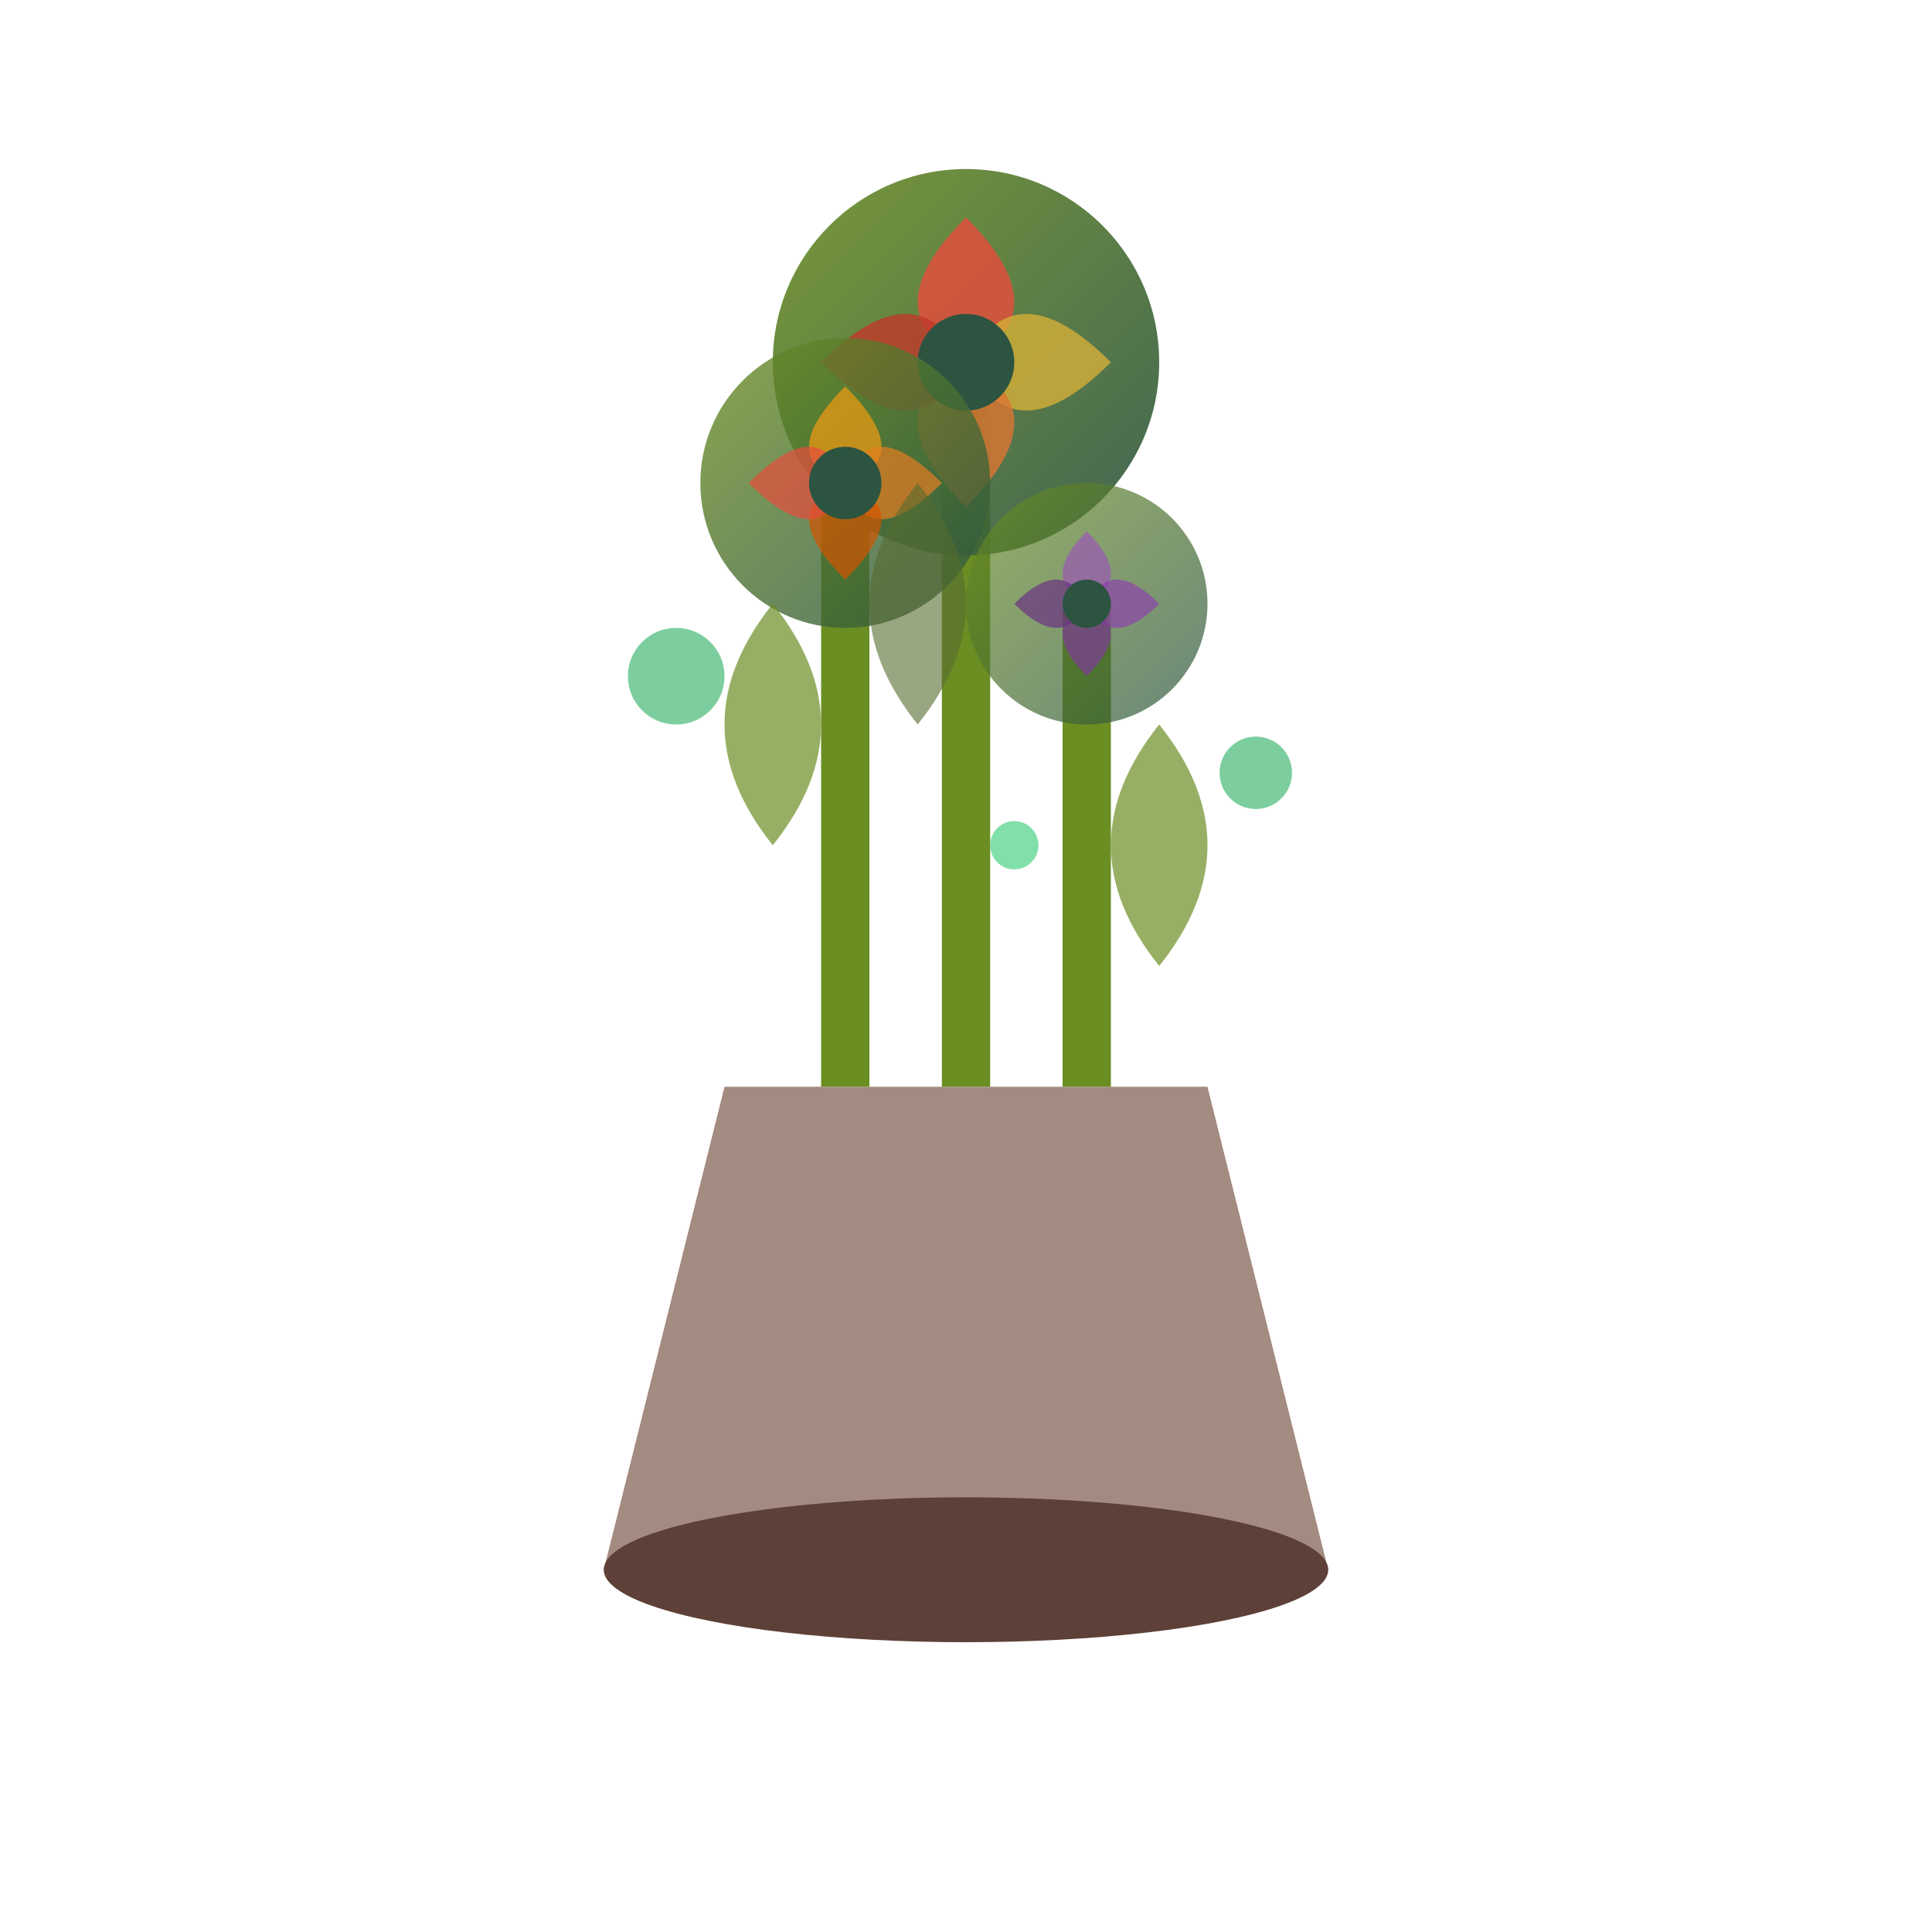 <svg width="80" height="80" viewBox="0 0 80 80" fill="none" xmlns="http://www.w3.org/2000/svg">
  <!-- Elegant flower composition icon -->
  <defs>
    <linearGradient id="flowerGrad" x1="0%" y1="0%" x2="100%" y2="100%">
      <stop offset="0%" style="stop-color:#6b8e23;stop-opacity:1" />
      <stop offset="100%" style="stop-color:#2c5441;stop-opacity:1" />
    </linearGradient>
  </defs>
  
  <!-- Vase base -->
  <path d="M25 65 L55 65 L50 45 L30 45 Z" fill="#8d6e63" opacity="0.8"/>
  <ellipse cx="40" cy="65" rx="15" ry="3" fill="#5d4037"/>
  
  <!-- Main flower stems -->
  <line x1="35" y1="45" x2="35" y2="20" stroke="#6b8e23" stroke-width="2"/>
  <line x1="40" y1="45" x2="40" y2="15" stroke="#6b8e23" stroke-width="2"/>
  <line x1="45" y1="45" x2="45" y2="25" stroke="#6b8e23" stroke-width="2"/>
  
  <!-- Main flower (center) -->
  <g transform="translate(40,15)">
    <circle cx="0" cy="0" r="8" fill="url(#flowerGrad)" opacity="0.9"/>
    <!-- Petals -->
    <path d="M0 -6 Q-4 -2, 0 0 Q4 -2, 0 -6" fill="#e74c3c" opacity="0.8"/>
    <path d="M6 0 Q2 -4, 0 0 Q2 4, 6 0" fill="#d4af37" opacity="0.8"/>
    <path d="M0 6 Q4 2, 0 0 Q-4 2, 0 6" fill="#dc7633" opacity="0.8"/>
    <path d="M-6 0 Q-2 4, 0 0 Q-2 -4, -6 0" fill="#c0392b" opacity="0.8"/>
    <circle cx="0" cy="0" r="2" fill="#2c5441"/>
  </g>
  
  <!-- Left flower -->
  <g transform="translate(35,20)">
    <circle cx="0" cy="0" r="6" fill="url(#flowerGrad)" opacity="0.8"/>
    <path d="M0 -4 Q-3 -1, 0 0 Q3 -1, 0 -4" fill="#f39c12" opacity="0.7"/>
    <path d="M4 0 Q1 -3, 0 0 Q1 3, 4 0" fill="#e67e22" opacity="0.7"/>
    <path d="M0 4 Q3 1, 0 0 Q-3 1, 0 4" fill="#d35400" opacity="0.7"/>
    <path d="M-4 0 Q-1 3, 0 0 Q-1 -3, -4 0" fill="#e74c3c" opacity="0.7"/>
    <circle cx="0" cy="0" r="1.5" fill="#2c5441"/>
  </g>
  
  <!-- Right flower -->
  <g transform="translate(45,25)">
    <circle cx="0" cy="0" r="5" fill="url(#flowerGrad)" opacity="0.7"/>
    <path d="M0 -3 Q-2 -1, 0 0 Q2 -1, 0 -3" fill="#9b59b6" opacity="0.7"/>
    <path d="M3 0 Q1 -2, 0 0 Q1 2, 3 0" fill="#8e44ad" opacity="0.7"/>
    <path d="M0 3 Q2 1, 0 0 Q-2 1, 0 3" fill="#7d3c98" opacity="0.7"/>
    <path d="M-3 0 Q-1 2, 0 0 Q-1 -2, -3 0" fill="#6c3483" opacity="0.7"/>
    <circle cx="0" cy="0" r="1" fill="#2c5441"/>
  </g>
  
  <!-- Leaves -->
  <path d="M32 35 Q28 30, 32 25 Q36 30, 32 35" fill="#6b8e23" opacity="0.7"/>
  <path d="M48 40 Q52 35, 48 30 Q44 35, 48 40" fill="#6b8e23" opacity="0.7"/>
  <path d="M38 30 Q34 25, 38 20 Q42 25, 38 30" fill="#556b2f" opacity="0.6"/>
  
  <!-- Small decorative buds -->
  <circle cx="28" cy="28" r="2" fill="#27ae60" opacity="0.6"/>
  <circle cx="52" cy="32" r="1.5" fill="#27ae60" opacity="0.6"/>
  <circle cx="42" cy="35" r="1" fill="#2ecc71" opacity="0.6"/>
</svg>
